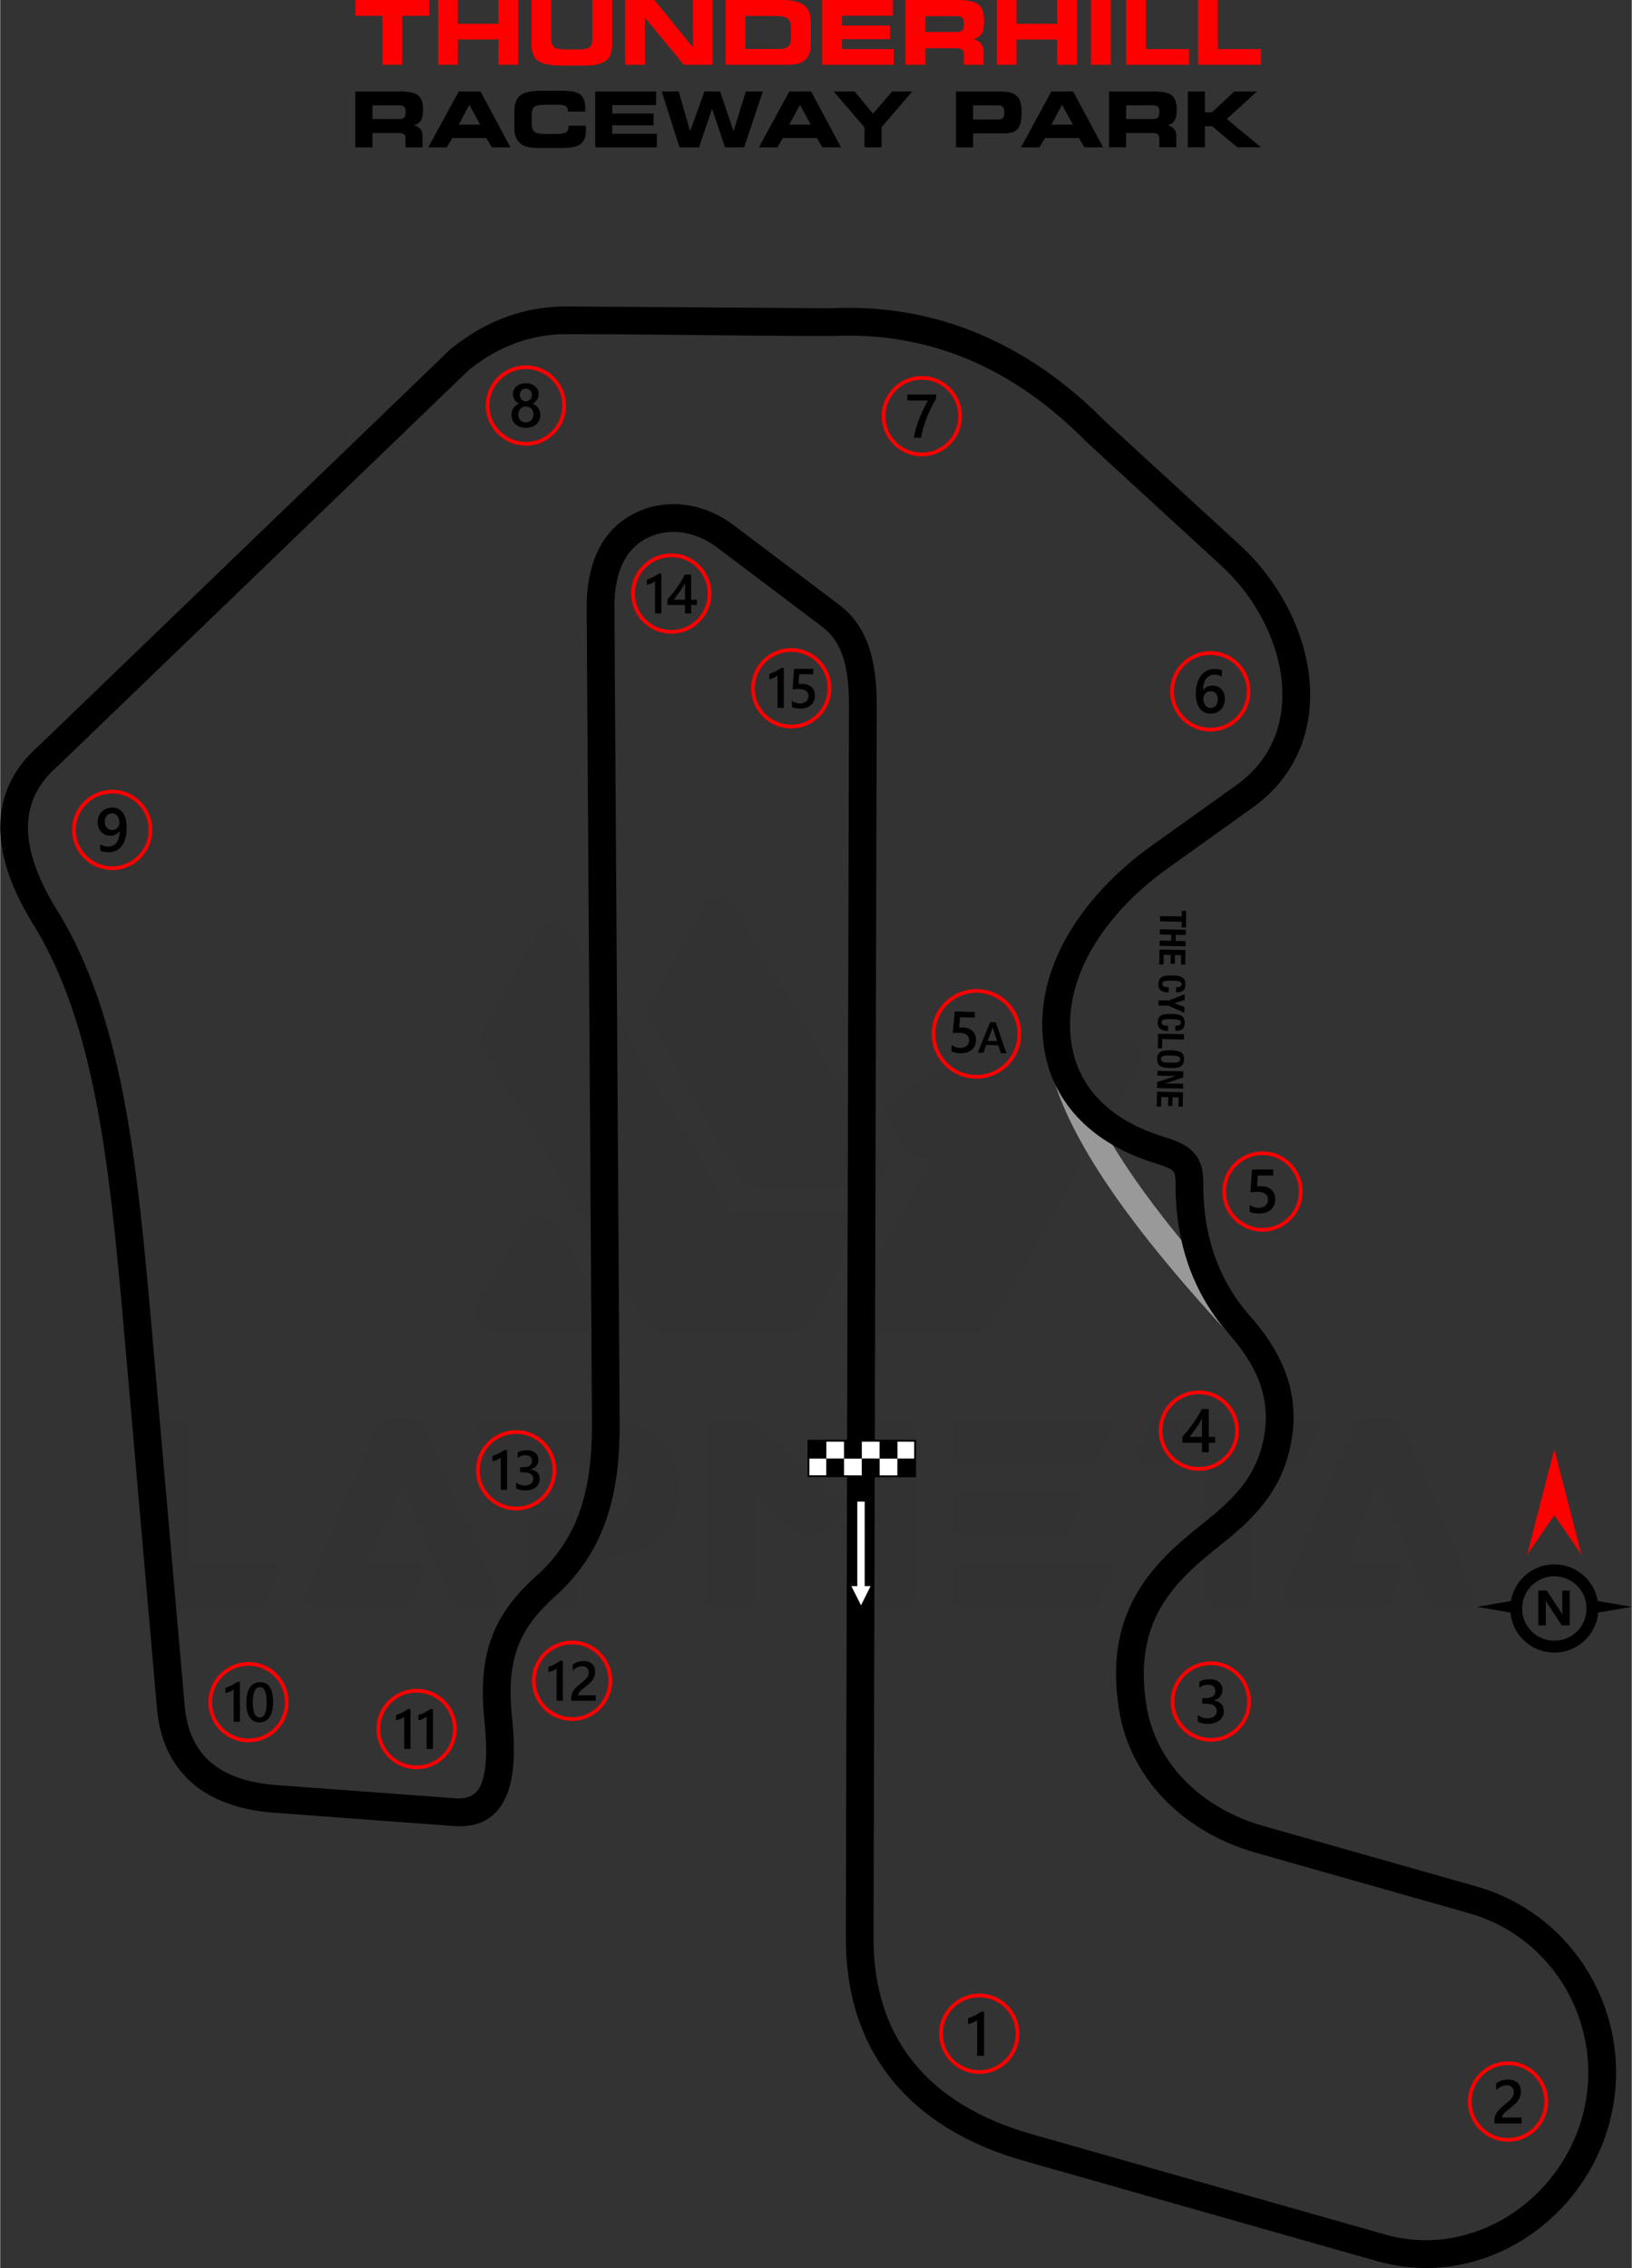 <?xml version="1.0" encoding="UTF-8"?>
<!DOCTYPE svg PUBLIC "-//W3C//DTD SVG 1.1//EN" "http://www.w3.org/Graphics/SVG/1.1/DTD/svg11.dtd">
<!-- Creator: CorelDRAW -->
<svg xmlns="http://www.w3.org/2000/svg" xml:space="preserve" width="1832px" height="2545px" version="1.1" style="shape-rendering:geometricPrecision; text-rendering:geometricPrecision; image-rendering:optimizeQuality; fill-rule:evenodd; clip-rule:evenodd"
viewBox="0 0 245.19 340.71"
 xmlns:xlink="http://www.w3.org/1999/xlink"
 xmlns:xodm="http://www.corel.com/coreldraw/odm/2003">
 <rect x="0" y="0" width="245.19" height="340.71" fill="#333333" stroke="none"/>
 <defs>
  <style type="text/css">
   <![CDATA[
    .str0 {stroke:black;stroke-width:0.28;stroke-miterlimit:22.926}
    .fil6 {fill:none}
    .fil4 {fill:black}
    .fil5 {fill:white}
    .fil7 {fill:black;fill-rule:nonzero}
    .fil2 {fill:black;fill-rule:nonzero}
    .fil1 {fill:#999999;fill-rule:nonzero}
    .fil3 {fill:red;fill-rule:nonzero}
    .fil8 {fill:white;fill-rule:nonzero}
    .fil0 {fill:#252223;fill-opacity:0.059}
   ]]>
  </style>
 </defs>
 <g id="Layer_x0020_1">
  <path class="fil0" d="M22.36 241.44c-0.73,0 -1.33,-0.6 -1.33,-1.33l0 -25.46c0,-0.73 0.6,-1.33 1.33,-1.33l4.57 0c0.73,0 1.33,0.6 1.33,1.33l0 10.49 0 9.61 0 0.04 12.9 0c0.96,0 1.13,0.38 0.5,1.86l-1.78 4.1c-0.26,0.61 -0.57,0.69 -1.14,0.69 -5.46,0 -10.92,0 -16.38,0zm87.4 -59.35l17.77 0c1.99,0 3.15,0.88 1.43,3.86l-7.39 12.81c-0.48,0.82 -1.29,1.28 -2.23,1.28 -6.84,0 -13.68,0 -20.53,0 -0.94,0 -1.75,-0.46 -2.23,-1.28l-24.04 -41.65c-0.47,-0.82 -0.47,-1.76 0,-2.58l8.43 -14.59c0.47,-0.82 1.28,-1.29 2.23,-1.29 0.94,0 1.76,0.47 2.23,1.29l24.33 42.15zm-38.19 14.11l7.07 -12.46c0.47,-0.83 1.28,-1.3 2.23,-1.31 0.95,0 1.77,0.47 2.24,1.29l7.19 12.46c0.48,0.82 0.48,1.76 0,2.58 -0.47,0.82 -1.28,1.29 -2.23,1.29l-14.26 0c-0.94,0 -1.75,-0.47 -2.22,-1.28 -0.48,-0.82 -0.48,-1.75 -0.02,-2.57zm36.65 -61.43c0.95,0 1.76,0.47 2.23,1.29l22.12 38.3c0.47,0.82 0.47,1.76 -0.01,2.58 -0.47,0.82 -1.28,1.29 -2.23,1.29l-16.85 0c-0.94,0 -1.76,-0.47 -2.23,-1.29l-13.69 -23.71c-0.42,-0.74 -0.5,-1.38 -0.07,-2.13l8.51 -15.01c0.49,-0.85 1.22,-1.32 2.22,-1.32zm32.13 39.19l-12.83 22.22c-0.48,0.82 -0.48,1.76 0,2.58 0.47,0.82 1.28,1.29 2.23,1.29l16.85 0c0.94,0 1.76,-0.47 2.23,-1.29l22.42 -38.84c0.47,-0.82 0.47,-1.76 0,-2.58 -0.47,-0.82 -1.28,-1.29 -2.23,-1.29l-16.91 0c-2.36,0 -2.45,0.18 -4.41,1.3l-13.31 7.57c-1.31,0.61 -1.8,1.75 -1.1,2.97l2.82 4.88c0.5,0.86 0.6,1.19 1.76,1.19l2.48 0zm-9.82 48.79l-3.23 0c-0.76,0 -0.62,0.16 -1.47,-0.6 -0.55,-0.49 -0.97,-0.88 -1.49,-1.38 -0.58,-0.57 -0.48,-0.77 0.22,-1.48l5.58 -5.57c0.26,-0.26 0.58,-0.39 0.94,-0.39l5.34 -0.01c0.74,0 1.33,0.6 1.33,1.33l0 25.46c0,0.73 -0.59,1.33 -1.33,1.33l-4.56 0c-0.73,0 -1.33,-0.6 -1.33,-1.33l0 -17.36zm13.96 18.69c-0.73,0 -1.33,-0.6 -1.33,-1.33l0 -3.99c0,-0.73 0.6,-1.33 1.33,-1.33l21.92 0c0.96,0 1.13,0.38 0.5,1.86l-1.78 4.1c-0.26,0.61 -0.57,0.69 -1.14,0.69l-19.5 0zm62.7 -18.81l-4.96 12.12 0 0.04 7.73 0c0.96,0 1.14,0.38 0.5,1.86l-1.78 4.1c-0.26,0.61 -0.57,0.69 -1.14,0.69l-13.62 0c-0.46,0 -0.86,-0.21 -1.11,-0.6 -0.26,-0.38 -0.3,-0.83 -0.12,-1.25l10.92 -25.65c0.21,-0.5 0.67,-0.81 1.22,-0.81l4.56 0c0.54,0 1.01,0.31 1.22,0.81l10.91 25.65c0.5,1.17 0.4,1.85 -0.98,1.85l-4.79 0c-0.56,0 -1.03,-0.32 -1.24,-0.83 -2.43,-6 -4.87,-11.99 -7.32,-17.98zm-19.18 -2.66l6.83 0c0.58,0 0.88,-0.07 1.15,-0.68l1.77 -4.11c0.64,-1.48 0.47,-1.86 -0.49,-1.86l-23.32 0c-0.57,0 -0.88,0.08 -1.14,0.69l-1.78 4.1c-0.64,1.48 -0.46,1.86 0.5,1.86l9.26 0 0 20.13c0,0.74 0.59,1.34 1.33,1.34l4.56 0c0.73,0 1.33,-0.6 1.33,-1.34l0 -20.13zm-43.52 0c-0.73,0 -1.33,-0.59 -1.33,-1.33l0 -3.99c0,-0.73 0.6,-1.33 1.33,-1.33l21.92 0c0.96,0 1.13,0.38 0.5,1.86l-1.78 4.11c-0.26,0.61 -0.57,0.68 -1.14,0.68l-19.5 0zm0 10.64c-0.72,0 -1.33,-0.6 -1.33,-1.33l0 -3.99c0,-0.73 0.6,-1.33 1.33,-1.33l17.41 0c0.96,0 1.14,0.38 0.5,1.86l-1.78 4.11c-0.26,0.61 -0.57,0.68 -1.14,0.68l-14.99 0zm-31.26 9.5l0 -16.62 6.69 6.69c0.26,0.26 0.58,0.39 0.94,0.39l1.93 0c0.36,0 0.68,-0.13 0.94,-0.39l4.69 -4.69 -1.9 0c-1.14,0 -0.9,0.14 -1.7,-0.65l-11.32 -11.12c-0.25,-0.26 -0.57,-0.4 -0.93,-0.4l-5.23 0c-0.73,0 -1.33,0.6 -1.33,1.33l0 25.46c0,0.73 0.6,1.33 1.33,1.33l4.56 0c0.73,0 1.33,-0.6 1.33,-1.33zm-40.81 -26.79c-0.97,0 -1.14,0.38 -0.5,1.86l1.78 4.11c0.26,0.61 0.56,0.68 1.14,0.68 6.8,0 8.99,0 15.79,0 2.27,0 4.12,0.9 4.12,3.4l0 0.75c0,2.3 -1.89,3.39 -4,3.39 -4.86,0 -4.86,0 -9.19,0 -1.3,0 -2.26,0.64 -2.26,2.2l0 10.4c0,0.73 0.59,1.33 1.32,1.33l4.57 0c0.73,0 1.33,-0.6 1.33,-1.33l0 -6.03c2.88,0 1.16,0 4.03,0 6.23,0 11.5,-3.38 11.5,-10.08l0 -0.75c0,-6.43 -4.83,-9.93 -10.92,-9.93 -7.77,0 -10.94,0 -18.71,0zm-12.12 9.31l-4.96 12.12 0 0.04 7.74 0c0.96,0 1.13,0.38 0.49,1.86l-1.77 4.1c-0.27,0.61 -0.57,0.69 -1.15,0.69l-13.62 0c-0.46,0 -0.86,-0.21 -1.11,-0.6 -0.25,-0.38 -0.3,-0.83 -0.12,-1.25l10.92 -25.65c0.21,-0.5 0.68,-0.81 1.22,-0.81l4.56 0c0.54,0 1.01,0.31 1.22,0.81l10.91 25.65c0.5,1.17 0.4,1.85 -0.98,1.85l-4.79 0c-0.55,0 -1.03,-0.32 -1.23,-0.83 -2.44,-6 -4.88,-11.99 -7.33,-17.98z"/>
  <path class="fil1" d="M161.42 158.79c1.13,5 3.93,10.74 8.41,17.34 4.55,6.7 10.82,14.27 18.82,22.83l-2.85 2.66c-8.11,-8.68 -14.5,-16.41 -19.19,-23.31 -4.75,-7.01 -7.75,-13.18 -8.99,-18.67l3.8 -0.85z"/>
  <g id="_1724088487248">
   <path class="fil2" d="M233.55 235.01c1.83,0 3.48,0.75 4.68,1.94l0.01 0.01c0.94,0.94 1.6,2.17 1.84,3.55l5.11 0.88 -5.04 0.86c-0.15,1.59 -0.85,3.01 -1.91,4.07l-0.01 0c-1.2,1.2 -2.85,1.94 -4.68,1.94 -1.83,0 -3.48,-0.74 -4.68,-1.94 -1.07,-1.06 -1.77,-2.48 -1.91,-4.07l-5.04 -0.86 5.1 -0.88c0.24,-1.38 0.9,-2.61 1.85,-3.55l0 -0.01c1.2,-1.19 2.85,-1.94 4.68,-1.94zm2.31 9.16l-1.19 0 -2.16 -3.29c-0.12,-0.19 -0.21,-0.34 -0.26,-0.43l-0.01 0c0.02,0.18 0.03,0.46 0.03,0.84l0 2.88 -1.12 0 0 -5.23 1.27 0 2.08 3.18c0.09,0.15 0.18,0.29 0.26,0.43l0.02 0c-0.02,-0.12 -0.03,-0.36 -0.03,-0.72l0 -2.89 1.11 0 0 5.23zm1.12 -5.96c-0.88,-0.87 -2.09,-1.41 -3.43,-1.41 -1.34,0 -2.55,0.54 -3.42,1.41 -0.88,0.88 -1.42,2.09 -1.42,3.43 0,1.34 0.54,2.55 1.42,3.42 0.87,0.88 2.08,1.42 3.42,1.42 1.34,0 2.55,-0.54 3.43,-1.42 0.87,-0.87 1.41,-2.08 1.41,-3.42 0,-1.34 -0.54,-2.55 -1.41,-3.43z"/>
   <polygon class="fil3" points="233.55,227.63 229.47,233.57 233.55,217.7 237.63,233.57 "/>
  </g>
  <path class="fil2" d="M85.24 50.2c-2.66,-0.02 -5.22,0.41 -7.68,1.3 -2.45,0.89 -4.8,2.22 -7.05,4l-61.85 59.57 -0.07 0.06c-2.94,2.57 -4.41,5.61 -4.42,9.13 -0.01,3.74 1.57,8.1 4.74,13.07l0.05 0.06c4.65,7.84 7.55,16.95 9.56,27.29 1.98,10.24 3.09,21.65 4.19,34.26l5.01 57.31c0.32,3.71 1.64,6.48 3.8,8.39 2.33,2.05 5.7,3.2 9.94,3.52l26.98 1.99c1.96,0.15 3.17,-0.57 3.81,-2.05 0.86,-2.04 0.97,-5.33 0.51,-9.72 -0.53,-5.08 -0.16,-9.05 1.14,-12.5 1.32,-3.48 3.54,-6.34 6.72,-9.18 3.37,-3.02 5.45,-6.46 6.68,-10.28 1.27,-3.92 1.66,-8.28 1.63,-13l-0.8 -122.05c-0.02,-2.9 0.41,-5.8 1.55,-8.33l0 0c1.03,-2.27 2.64,-4.21 5,-5.58l0.01 0c2.45,-1.41 5.14,-1.92 7.79,-1.66 2.74,0.26 5.43,1.35 7.73,3.09l15.88 11.97c2.26,1.71 3.7,3.95 4.56,6.65 0.8,2.52 1.08,5.41 1.07,8.61l-0.48 185.01c-0.01,7.29 1.93,13.61 5.97,18.64 3.91,4.86 9.81,8.57 17.81,10.84l53.13 15.08 0.44 0.12 0 0c6.29,1.65 12.65,0.41 17.9,-2.81 5.27,-3.25 9.41,-8.49 11.21,-14.81l0.13 -0.49c1.72,-6.56 0.68,-13.22 -2.42,-18.71 -3.08,-5.45 -8.2,-9.74 -14.67,-11.57l-32.11 -9.11c-5.32,-1.51 -10.13,-4.3 -13.78,-8.11 -3.48,-3.63 -5.9,-8.18 -6.73,-13.43 -1.18,-7.47 0.13,-12.99 2.69,-17.4 2.51,-4.35 6.15,-7.49 9.77,-10.37 2.26,-1.8 4.46,-3.64 6.17,-5.9 1.65,-2.17 2.88,-4.79 3.32,-8.24 0.34,-2.64 -0.02,-5.11 -0.92,-7.45 -0.93,-2.4 -2.45,-4.69 -4.42,-6.91 -2.69,-3.02 -4.75,-6.48 -6.13,-10.36 -1.32,-3.76 -2,-7.9 -1.97,-12.42 0.01,-1.02 -0.13,-1.57 -0.44,-1.85 -0.42,-0.4 -1.35,-0.72 -2.64,-1.12 -4.8,-1.49 -8.49,-3.72 -11.19,-6.43 -3,-3.02 -4.75,-6.61 -5.42,-10.46 -1.01,-5.8 0.27,-11.32 2.88,-16.26 3.06,-5.81 7.98,-10.8 13.1,-14.47l12.87 -9.2c1.02,-0.73 1.93,-1.54 2.72,-2.4 3.17,-3.45 4.41,-7.82 4.14,-12.34 -0.27,-4.65 -2.12,-9.46 -5.08,-13.61 -1.18,-1.65 -2.55,-3.2 -4.07,-4.6l-20.28 -18.62 -0.08 -0.07c-5.55,-5.64 -11.53,-9.75 -17.86,-12.38 -6.38,-2.64 -13.15,-3.77 -20.24,-3.43 -13.26,-0.01 -26.54,-0.27 -39.8,-0.28zm-9.1 -2.62c2.92,-1.06 5.97,-1.57 9.13,-1.54l39.59 0.27c7.7,-0.37 15.06,0.87 22,3.75 6.84,2.83 13.26,7.23 19.19,13.24l20.28 18.61c1.72,1.58 3.28,3.35 4.64,5.26 3.4,4.76 5.53,10.33 5.85,15.78 0.33,5.59 -1.23,11.05 -5.24,15.41 -0.97,1.06 -2.09,2.06 -3.38,2.97l-12.86 9.2c-4.65,3.33 -9.09,7.83 -11.83,13.01 -2.2,4.18 -3.29,8.8 -2.46,13.6 0.53,3.04 1.91,5.87 4.27,8.24 2.23,2.24 5.35,4.1 9.47,5.38 1.81,0.57 3.17,1.06 4.25,2.07 1.2,1.13 1.78,2.59 1.76,4.91 -0.03,4.01 0.57,7.69 1.74,11.01 1.19,3.36 2.98,6.35 5.31,8.98 2.28,2.56 4.06,5.27 5.19,8.18 1.15,2.97 1.6,6.11 1.16,9.48 -0.55,4.28 -2.07,7.53 -4.12,10.23 -1.99,2.63 -4.42,4.68 -6.9,6.65 -3.31,2.63 -6.61,5.47 -8.76,9.19 -2.12,3.65 -3.19,8.29 -2.18,14.67 0.68,4.35 2.71,8.14 5.62,11.18 3.13,3.27 7.29,5.67 11.9,6.98l32.1 9.11c7.58,2.15 13.57,7.16 17.18,13.54 3.62,6.39 4.83,14.17 2.83,21.8 -0.08,0.29 -0.13,0.48 -0.15,0.57 -2.1,7.38 -6.91,13.48 -13.04,17.25 -6.17,3.79 -13.69,5.24 -21.14,3.28l-0.01 0c-0.19,-0.05 -0.37,-0.09 -0.51,-0.13l-53.13 -15.08c-8.88,-2.52 -15.48,-6.71 -19.93,-12.25 -4.66,-5.79 -6.9,-13 -6.88,-21.25l0.47 -185.01c0.01,-2.81 -0.22,-5.29 -0.87,-7.35 -0.6,-1.88 -1.58,-3.42 -3.11,-4.58l-15.87 -11.97c-1.71,-1.28 -3.65,-2.08 -5.62,-2.27 -1.81,-0.18 -3.65,0.16 -5.31,1.12l0 0c-1.54,0.89 -2.59,2.18 -3.29,3.71l0 0c-0.88,1.91 -1.2,4.22 -1.18,6.58l0.79 122.05c0.04,5.12 -0.4,9.89 -1.82,14.28 -1.44,4.5 -3.9,8.55 -7.87,12.11 -2.68,2.4 -4.53,4.75 -5.59,7.55 -1.07,2.83 -1.36,6.2 -0.9,10.61 0.53,5.07 0.34,9.04 -0.82,11.77 -1.4,3.29 -3.95,4.88 -7.94,4.59l-26.98 -2c-5.17,-0.38 -9.37,-1.86 -12.41,-4.54 -2.99,-2.63 -4.79,-6.33 -5.21,-11.17l-5 -57.32c-1.1,-12.51 -2.2,-23.82 -4.14,-33.82 -1.92,-9.9 -4.66,-18.57 -9.05,-25.96l0 0c-3.58,-5.63 -5.37,-10.72 -5.36,-15.25 0.01,-4.76 1.94,-8.83 5.78,-12.21l61.9 -59.61 0.12 -0.1c2.66,-2.12 5.44,-3.71 8.34,-4.76z"/>
  <g id="_1724088497664">
   <g>
    <rect class="fil4" transform="matrix(-1.46 -0 0 -1.46 137.487 221.778)" width="1.83" height="1.83"/>
    <rect class="fil5" transform="matrix(-1.46 -0 0 -1.46 134.816 221.777)" width="1.83" height="1.83"/>
    <rect class="fil4" transform="matrix(-1.46 -0 0 -1.46 132.144 221.776)" width="1.83" height="1.83"/>
    <rect class="fil5" transform="matrix(-1.46 -0 0 -1.46 129.473 221.776)" width="1.83" height="1.83"/>
    <rect class="fil4" transform="matrix(-1.46 -0 0 -1.46 126.801 221.775)" width="1.83" height="1.83"/>
    <rect class="fil5" transform="matrix(-1.46 -0 0 -1.46 124.129 221.774)" width="1.83" height="1.83"/>
    <rect class="fil5" transform="matrix(-1.46 -0 0 -1.46 137.488 219.107)" width="1.83" height="1.83"/>
    <rect class="fil4" transform="matrix(-1.46 -0 0 -1.46 134.817 219.106)" width="1.83" height="1.83"/>
    <rect class="fil5" transform="matrix(-1.46 -0 0 -1.46 132.145 219.105)" width="1.83" height="1.83"/>
    <rect class="fil4" transform="matrix(-1.46 -0 0 -1.46 129.473 219.104)" width="1.83" height="1.83"/>
    <rect class="fil5" transform="matrix(-1.46 -0 0 -1.46 126.802 219.103)" width="1.83" height="1.83"/>
    <rect class="fil4" transform="matrix(-1.46 -0 0 -1.46 124.13 219.102)" width="1.83" height="1.83"/>
   </g>
   <polygon class="fil6 str0" points="121.46,221.77 121.46,219.1 121.46,216.43 124.13,216.43 126.8,216.43 129.47,216.43 132.15,216.43 134.82,216.43 137.49,216.44 137.49,219.11 137.49,221.78 134.82,221.78 132.14,221.78 129.47,221.78 126.8,221.77 124.13,221.77 "/>
  </g>
  <polygon class="fil7" points="178.23,136.84 177.58,136.83 177.57,137.68 174.31,137.62 174.29,138.41 177.55,138.47 177.53,139.32 178.18,139.34 "/>
  <polygon id="_1" class="fil7" points="174.28,139.6 174.26,140.39 175.99,140.42 175.97,141.34 174.24,141.3 174.23,142.09 178.13,142.17 178.14,141.38 176.65,141.35 176.67,140.43 178.16,140.46 178.18,139.68 "/>
  <polygon id="_2" class="fil7" points="178.12,142.71 174.22,142.64 174.18,144.88 174.82,144.89 174.85,143.44 175.9,143.46 175.88,144.77 176.52,144.78 176.55,143.47 177.46,143.49 177.44,144.88 178.08,144.9 "/>
  <path id="_3" class="fil7" d="M176.69 149.08c0.57,0.02 1.4,-0.05 1.42,-1.18 0.02,-1.18 -0.82,-1.34 -2,-1.36 -1.19,-0.03 -2.03,0.11 -2.06,1.29 -0.02,1.03 0.7,1.25 1.55,1.27l0.01 -0.79c-0.84,-0.02 -0.98,-0.23 -0.98,-0.51 0.01,-0.34 0.23,-0.5 1.41,-0.48 1.1,0.02 1.5,0.12 1.49,0.52 -0.01,0.36 -0.26,0.47 -0.82,0.46l-0.02 0.78z"/>
  <polygon id="_4" class="fil7" points="178.01,149.34 175.62,150.3 174.09,150.27 174.07,151.06 175.61,151.09 177.95,152.14 177.97,151.29 176.47,150.72 176.47,150.71 177.99,150.22 "/>
  <path id="_5" class="fil7" d="M176.59 154.86c0.57,0.01 1.39,-0.05 1.42,-1.18 0.02,-1.18 -0.82,-1.34 -2.01,-1.36 -1.18,-0.03 -2.03,0.1 -2.05,1.28 -0.02,1.04 0.7,1.26 1.55,1.28l0.01 -0.79c-0.84,-0.02 -0.98,-0.23 -0.98,-0.51 0.01,-0.34 0.22,-0.5 1.4,-0.48 1.11,0.02 1.51,0.12 1.5,0.52 -0.01,0.36 -0.26,0.47 -0.83,0.46l-0.01 0.78z"/>
  <polygon id="_6" class="fil7" points="173.96,157.48 174.6,157.49 174.63,156.1 177.89,156.16 177.9,155.37 174,155.3 "/>
  <path id="_7" class="fil7" d="M175.91 157.78c-1.19,-0.02 -2.03,0.11 -2.06,1.29 -0.02,1.18 0.82,1.35 2.01,1.37 1.18,0.02 2.03,-0.11 2.05,-1.29 0.02,-1.18 -0.82,-1.34 -2,-1.37zm-0.02 0.79c1.05,0.02 1.45,0.1 1.44,0.57 -0.01,0.46 -0.41,0.53 -1.46,0.51 -1.05,-0.02 -1.45,-0.1 -1.44,-0.57 0.01,-0.46 0.41,-0.53 1.46,-0.51z"/>
  <polygon id="_8" class="fil7" points="177.8,160.94 173.9,160.87 173.89,161.59 176.62,161.64 176.62,161.65 173.87,162.56 173.85,163.46 177.75,163.53 177.77,162.81 175.1,162.76 175.1,162.75 177.79,161.85 "/>
  <polygon id="_9" class="fil7" points="177.75,164.08 173.85,164 173.8,166.24 174.45,166.25 174.48,164.8 175.53,164.82 175.5,166.14 176.15,166.15 176.17,164.84 177.09,164.85 177.06,166.25 177.71,166.26 "/>
  <g id="_1724088440784">
   <path class="fil3" d="M138.5 56.49c1.67,0 3.17,0.67 4.26,1.76 1.1,1.09 1.77,2.6 1.77,4.27 0,1.66 -0.67,3.17 -1.77,4.26 -1.09,1.09 -2.59,1.77 -4.26,1.77 -1.67,0 -3.17,-0.68 -4.26,-1.77 -1.1,-1.09 -1.77,-2.6 -1.77,-4.26 0,-1.67 0.67,-3.18 1.77,-4.27 1.09,-1.09 2.59,-1.76 4.26,-1.76zm3.87 2.16c-0.99,-0.99 -2.36,-1.61 -3.87,-1.61 -1.51,0 -2.88,0.62 -3.87,1.61 -0.99,0.99 -1.6,2.36 -1.6,3.87 0,1.51 0.61,2.88 1.6,3.87 0.99,0.99 2.36,1.6 3.87,1.6 1.51,0 2.88,-0.61 3.87,-1.6 0.99,-0.99 1.6,-2.36 1.6,-3.87 0,-1.51 -0.61,-2.88 -1.6,-3.87z"/>
   <path class="fil4" d="M140.67 59.8c-0.27,0.5 -0.53,0.99 -0.77,1.48 -0.24,0.48 -0.46,0.97 -0.66,1.46 -0.19,0.5 -0.36,0.99 -0.51,1.49 -0.14,0.5 -0.26,1.01 -0.33,1.53l-1.1 0c0.07,-0.46 0.17,-0.92 0.31,-1.39 0.13,-0.46 0.29,-0.92 0.47,-1.39 0.18,-0.46 0.38,-0.93 0.61,-1.39 0.22,-0.47 0.46,-0.95 0.71,-1.42l-3.07 0 0 -0.9 4.34 0 0 0.53z"/>
  </g>
  <g id="_1724088438288">
   <path class="fil3" d="M181.85 97.82c1.67,0 3.18,0.68 4.27,1.77 1.09,1.09 1.76,2.6 1.76,4.27 0,1.66 -0.67,3.17 -1.76,4.26 -1.09,1.09 -2.6,1.77 -4.27,1.77 -1.66,0 -3.17,-0.68 -4.26,-1.77 -1.09,-1.09 -1.77,-2.6 -1.77,-4.26 0,-1.67 0.68,-3.18 1.77,-4.27 1.09,-1.09 2.6,-1.77 4.26,-1.77zm3.87 2.16c-0.99,-0.99 -2.36,-1.6 -3.87,-1.6 -1.51,0 -2.88,0.61 -3.87,1.6 -0.99,1 -1.6,2.36 -1.6,3.88 0,1.51 0.61,2.87 1.6,3.87 0.99,0.99 2.36,1.6 3.87,1.6 1.51,0 2.88,-0.61 3.87,-1.6 0.99,-1 1.61,-2.36 1.61,-3.87 0,-1.52 -0.62,-2.88 -1.61,-3.88z"/>
   <path class="fil4" d="M184.03 105.01c0,0.33 -0.05,0.63 -0.16,0.89 -0.1,0.27 -0.25,0.5 -0.44,0.7 -0.19,0.19 -0.42,0.34 -0.68,0.45 -0.26,0.11 -0.54,0.16 -0.85,0.16 -0.33,0 -0.63,-0.06 -0.9,-0.19 -0.27,-0.13 -0.51,-0.31 -0.7,-0.56 -0.2,-0.25 -0.35,-0.57 -0.46,-0.94 -0.11,-0.37 -0.17,-0.8 -0.17,-1.3 0,-0.6 0.08,-1.13 0.22,-1.59 0.14,-0.47 0.34,-0.86 0.59,-1.17 0.25,-0.32 0.54,-0.55 0.88,-0.72 0.34,-0.16 0.71,-0.24 1.1,-0.24 0.24,0 0.46,0.02 0.67,0.05 0.2,0.03 0.36,0.08 0.48,0.14l0 0.94c-0.16,-0.08 -0.32,-0.14 -0.5,-0.2 -0.17,-0.05 -0.37,-0.08 -0.6,-0.08 -0.25,0 -0.49,0.05 -0.7,0.15 -0.21,0.11 -0.4,0.26 -0.55,0.45 -0.16,0.2 -0.28,0.45 -0.37,0.74 -0.09,0.29 -0.14,0.62 -0.14,1l0.03 0c0.14,-0.21 0.32,-0.38 0.56,-0.5 0.24,-0.13 0.52,-0.19 0.84,-0.19 0.28,0 0.54,0.05 0.76,0.14 0.23,0.09 0.43,0.22 0.59,0.4 0.16,0.17 0.28,0.38 0.37,0.63 0.09,0.25 0.13,0.53 0.13,0.84zm-1.06 0.09c0,-0.19 -0.02,-0.36 -0.06,-0.51 -0.05,-0.16 -0.11,-0.29 -0.2,-0.4 -0.09,-0.11 -0.2,-0.2 -0.34,-0.26 -0.13,-0.06 -0.29,-0.09 -0.47,-0.09 -0.18,0 -0.34,0.04 -0.48,0.1 -0.13,0.07 -0.25,0.15 -0.34,0.26 -0.1,0.1 -0.17,0.22 -0.21,0.36 -0.05,0.13 -0.07,0.27 -0.07,0.42 0,0.15 0.02,0.31 0.06,0.47 0.05,0.16 0.11,0.31 0.2,0.44 0.09,0.13 0.21,0.24 0.35,0.33 0.14,0.08 0.31,0.13 0.5,0.13 0.17,0 0.32,-0.03 0.46,-0.1 0.13,-0.06 0.24,-0.15 0.33,-0.26 0.09,-0.11 0.16,-0.25 0.2,-0.4 0.05,-0.15 0.07,-0.31 0.07,-0.49z"/>
  </g>
  <g id="_1724088443568">
   <path class="fil3" d="M189.69 172.97c1.66,0 3.17,0.67 4.26,1.76 1.09,1.09 1.77,2.6 1.77,4.27 0,1.66 -0.68,3.17 -1.77,4.26 -1.09,1.09 -2.6,1.77 -4.26,1.77 -1.67,0 -3.18,-0.68 -4.27,-1.77 -1.09,-1.09 -1.76,-2.6 -1.76,-4.26 0,-1.67 0.67,-3.18 1.76,-4.27 1.09,-1.09 2.6,-1.76 4.27,-1.76zm3.87 2.16c-0.99,-0.99 -2.36,-1.61 -3.87,-1.61 -1.51,0 -2.88,0.62 -3.87,1.61 -0.99,0.99 -1.61,2.35 -1.61,3.87 0,1.51 0.62,2.88 1.61,3.87 0.99,0.99 2.36,1.6 3.87,1.6 1.51,0 2.88,-0.61 3.87,-1.6 0.99,-0.99 1.6,-2.36 1.6,-3.87 0,-1.52 -0.61,-2.88 -1.6,-3.87z"/>
   <path class="fil4" d="M187.77 182.03l0 -1.01c0.43,0.29 0.86,0.43 1.3,0.43 0.44,0 0.79,-0.11 1.06,-0.33 0.27,-0.23 0.4,-0.53 0.4,-0.9 0,-0.37 -0.13,-0.66 -0.41,-0.86 -0.27,-0.21 -0.66,-0.31 -1.17,-0.31 -0.18,0 -0.53,0.02 -1.07,0.05l0.24 -3.41 3.19 0 0 0.9 -2.32 0 -0.11 1.62c0.21,-0.01 0.4,-0.01 0.57,-0.01 0.68,0 1.22,0.17 1.59,0.53 0.38,0.35 0.57,0.83 0.57,1.44 0,0.65 -0.22,1.16 -0.65,1.55 -0.43,0.39 -1.02,0.58 -1.77,0.58 -0.64,0 -1.11,-0.09 -1.42,-0.27z"/>
  </g>
  <g id="_1724088443808">
   <path class="fil3" d="M181.93 249.58c1.66,0 3.17,0.68 4.26,1.77 1.09,1.09 1.77,2.6 1.77,4.26 0,1.67 -0.68,3.18 -1.77,4.27 -1.09,1.09 -2.6,1.76 -4.26,1.76 -1.67,0 -3.18,-0.67 -4.27,-1.76 -1.09,-1.09 -1.76,-2.6 -1.76,-4.27 0,-1.66 0.67,-3.17 1.76,-4.26 1.09,-1.09 2.6,-1.77 4.27,-1.77zm3.87 2.16c-0.99,-0.99 -2.36,-1.6 -3.87,-1.6 -1.51,0 -2.88,0.61 -3.87,1.6 -0.99,0.99 -1.61,2.36 -1.61,3.87 0,1.51 0.62,2.88 1.61,3.87 0.99,0.99 2.36,1.61 3.87,1.61 1.51,0 2.88,-0.62 3.87,-1.61 0.99,-0.99 1.6,-2.36 1.6,-3.87 0,-1.51 -0.61,-2.88 -1.6,-3.87z"/>
   <path class="fil4" d="M179.97 258.62l0 -0.99c0.42,0.34 0.9,0.5 1.43,0.5 0.43,0 0.77,-0.09 1.03,-0.29 0.26,-0.2 0.39,-0.46 0.39,-0.8 0,-0.73 -0.56,-1.1 -1.69,-1.1l-0.5 0 0 -0.84 0.48 0c1,0 1.49,-0.35 1.49,-1.04 0,-0.64 -0.38,-0.96 -1.16,-0.96 -0.44,0 -0.85,0.15 -1.23,0.46l0 -0.93c0.44,-0.25 0.96,-0.37 1.56,-0.37 0.58,0 1.04,0.14 1.39,0.43 0.34,0.29 0.52,0.66 0.52,1.12 0,0.85 -0.44,1.4 -1.31,1.64l0 0.02c0.47,0.05 0.84,0.21 1.11,0.49 0.28,0.29 0.41,0.64 0.41,1.06 0,0.58 -0.22,1.05 -0.65,1.41 -0.44,0.36 -1.02,0.54 -1.74,0.54 -0.64,0 -1.15,-0.12 -1.53,-0.35z"/>
  </g>
  <g id="_1724088441408">
   <path class="fil3" d="M180.12 208.88c1.66,0 3.17,0.68 4.26,1.77 1.1,1.09 1.77,2.6 1.77,4.27 0,1.66 -0.67,3.17 -1.77,4.26 -1.09,1.09 -2.6,1.77 -4.26,1.77 -1.67,0 -3.17,-0.68 -4.27,-1.77 -1.09,-1.09 -1.76,-2.6 -1.76,-4.26 0,-1.67 0.67,-3.18 1.76,-4.27 1.1,-1.09 2.6,-1.77 4.27,-1.77zm3.87 2.17c-0.99,-0.99 -2.36,-1.61 -3.87,-1.61 -1.51,0 -2.88,0.62 -3.87,1.61 -0.99,0.99 -1.6,2.35 -1.6,3.87 0,1.51 0.61,2.88 1.6,3.87 0.99,0.99 2.36,1.6 3.87,1.6 1.51,0 2.88,-0.61 3.87,-1.6 0.99,-0.99 1.6,-2.36 1.6,-3.87 0,-1.52 -0.61,-2.88 -1.6,-3.87z"/>
   <path class="fil4" d="M181.62 211.67l0 4.19 0.96 0 0 0.88 -0.96 0 0 1.42 -1.02 0 0 -1.42 -2.94 0 0 -0.89c0.27,-0.3 0.54,-0.62 0.82,-0.97 0.28,-0.35 0.54,-0.7 0.8,-1.07 0.26,-0.36 0.5,-0.72 0.72,-1.09 0.22,-0.36 0.41,-0.71 0.56,-1.05l1.06 0zm-1.02 4.19l0 -2.72c-0.33,0.59 -0.66,1.1 -0.98,1.54 -0.32,0.45 -0.62,0.84 -0.9,1.18l1.88 0z"/>
  </g>
  <g id="_1724088445920">
   <path class="fil3" d="M79 54.89c1.66,0 3.17,0.67 4.26,1.76 1.09,1.09 1.77,2.6 1.77,4.27 0,1.66 -0.68,3.17 -1.77,4.26 -1.09,1.09 -2.6,1.77 -4.26,1.77 -1.67,0 -3.18,-0.68 -4.27,-1.77 -1.09,-1.09 -1.76,-2.6 -1.76,-4.26 0,-1.67 0.67,-3.18 1.76,-4.27 1.09,-1.09 2.6,-1.76 4.27,-1.76zm3.87 2.16c-0.99,-0.99 -2.36,-1.61 -3.87,-1.61 -1.52,0 -2.88,0.62 -3.87,1.61 -0.99,0.99 -1.61,2.36 -1.61,3.87 0,1.51 0.62,2.88 1.61,3.87 0.99,0.99 2.35,1.6 3.87,1.6 1.51,0 2.88,-0.61 3.87,-1.6 0.99,-0.99 1.6,-2.36 1.6,-3.87 0,-1.51 -0.61,-2.88 -1.6,-3.87z"/>
   <path class="fil4" d="M76.83 62.35c0,-0.18 0.03,-0.36 0.07,-0.54 0.05,-0.17 0.12,-0.33 0.21,-0.48 0.1,-0.15 0.21,-0.28 0.36,-0.4 0.14,-0.12 0.3,-0.21 0.49,-0.29 -0.28,-0.15 -0.5,-0.35 -0.67,-0.6 -0.16,-0.25 -0.24,-0.52 -0.24,-0.82 0,-0.24 0.04,-0.46 0.14,-0.66 0.1,-0.2 0.24,-0.38 0.41,-0.52 0.17,-0.15 0.38,-0.27 0.61,-0.35 0.24,-0.08 0.5,-0.12 0.77,-0.12 0.28,0 0.54,0.04 0.78,0.12 0.24,0.09 0.44,0.2 0.61,0.35 0.18,0.15 0.31,0.32 0.41,0.53 0.1,0.2 0.14,0.42 0.14,0.65 0,0.3 -0.08,0.57 -0.24,0.82 -0.17,0.25 -0.39,0.45 -0.67,0.6 0.19,0.08 0.36,0.17 0.5,0.29 0.14,0.11 0.26,0.24 0.36,0.39 0.1,0.15 0.17,0.31 0.22,0.49 0.05,0.17 0.07,0.35 0.07,0.54 0,0.29 -0.05,0.55 -0.16,0.78 -0.1,0.24 -0.25,0.44 -0.44,0.61 -0.19,0.17 -0.42,0.3 -0.69,0.39 -0.26,0.09 -0.55,0.14 -0.87,0.14 -0.32,0 -0.61,-0.05 -0.88,-0.14 -0.26,-0.09 -0.49,-0.22 -0.68,-0.39 -0.19,-0.17 -0.34,-0.37 -0.45,-0.61 -0.1,-0.23 -0.16,-0.49 -0.16,-0.78zm1.03 -0.08c0,0.18 0.02,0.34 0.08,0.49 0.05,0.15 0.13,0.28 0.23,0.38 0.1,0.1 0.22,0.18 0.36,0.23 0.14,0.06 0.29,0.08 0.47,0.08 0.16,0 0.31,-0.02 0.45,-0.08 0.14,-0.05 0.26,-0.13 0.36,-0.24 0.1,-0.1 0.18,-0.23 0.24,-0.38 0.06,-0.14 0.09,-0.3 0.09,-0.48 0,-0.17 -0.03,-0.33 -0.08,-0.47 -0.06,-0.15 -0.13,-0.28 -0.24,-0.39 -0.09,-0.11 -0.21,-0.19 -0.36,-0.25 -0.14,-0.07 -0.29,-0.1 -0.46,-0.1 -0.17,0 -0.32,0.03 -0.46,0.09 -0.14,0.06 -0.26,0.14 -0.36,0.25 -0.1,0.11 -0.18,0.23 -0.24,0.38 -0.06,0.15 -0.08,0.31 -0.08,0.49zm0.22 -2.94c0,0.14 0.02,0.26 0.07,0.38 0.05,0.12 0.11,0.22 0.19,0.3 0.09,0.09 0.18,0.16 0.29,0.2 0.11,0.05 0.23,0.08 0.36,0.08 0.12,0 0.24,-0.03 0.35,-0.08 0.11,-0.05 0.21,-0.12 0.29,-0.2 0.08,-0.09 0.15,-0.19 0.2,-0.31 0.05,-0.11 0.07,-0.24 0.07,-0.37 0,-0.13 -0.02,-0.26 -0.07,-0.38 -0.05,-0.12 -0.11,-0.22 -0.19,-0.3 -0.08,-0.09 -0.18,-0.15 -0.29,-0.2 -0.11,-0.05 -0.23,-0.07 -0.36,-0.07 -0.14,0 -0.26,0.02 -0.37,0.07 -0.11,0.05 -0.21,0.12 -0.29,0.21 -0.08,0.08 -0.14,0.19 -0.19,0.3 -0.04,0.12 -0.06,0.24 -0.06,0.37z"/>
  </g>
  <g id="_1724088446208">
   <path class="fil3" d="M77.53 214.84c1.67,0 3.17,0.67 4.26,1.76 1.1,1.1 1.77,2.6 1.77,4.27 0,1.66 -0.67,3.17 -1.77,4.26 -1.09,1.09 -2.59,1.77 -4.26,1.77 -1.67,0 -3.17,-0.68 -4.26,-1.77 -1.1,-1.09 -1.77,-2.6 -1.77,-4.26 0,-1.67 0.67,-3.17 1.77,-4.27 1.09,-1.09 2.59,-1.76 4.26,-1.76zm3.87 2.16c-0.99,-0.99 -2.36,-1.6 -3.87,-1.6 -1.51,0 -2.88,0.61 -3.87,1.6 -0.99,0.99 -1.6,2.36 -1.6,3.87 0,1.51 0.61,2.88 1.6,3.87 0.99,0.99 2.36,1.6 3.87,1.6 1.51,0 2.88,-0.61 3.87,-1.6 0.99,-0.99 1.6,-2.36 1.6,-3.87 0,-1.51 -0.61,-2.88 -1.6,-3.87z"/>
   <path class="fil4" d="M76.17 217.83l0 5.98 -0.95 0 0 -4.82c-0.17,0.12 -0.35,0.22 -0.55,0.31 -0.2,0.08 -0.42,0.16 -0.68,0.23l0 -0.81c0.16,-0.05 0.31,-0.11 0.46,-0.17 0.15,-0.05 0.29,-0.12 0.43,-0.19 0.15,-0.07 0.29,-0.15 0.44,-0.24 0.14,-0.08 0.29,-0.18 0.45,-0.29l0.4 0zm1.36 5.77l0 -0.89c0.38,0.3 0.81,0.45 1.29,0.45 0.39,0 0.7,-0.09 0.93,-0.26 0.23,-0.18 0.35,-0.42 0.35,-0.72 0,-0.67 -0.51,-1 -1.52,-1l-0.46 0 0 -0.76 0.44 0c0.9,0 1.35,-0.31 1.35,-0.94 0,-0.58 -0.35,-0.87 -1.06,-0.87 -0.39,0 -0.76,0.14 -1.1,0.42l0 -0.84c0.39,-0.22 0.86,-0.33 1.41,-0.33 0.52,0 0.93,0.13 1.25,0.39 0.31,0.26 0.47,0.6 0.47,1 0,0.78 -0.4,1.27 -1.18,1.49l0 0.02c0.42,0.04 0.75,0.19 1,0.44 0.25,0.26 0.37,0.57 0.37,0.95 0,0.53 -0.2,0.96 -0.59,1.28 -0.4,0.32 -0.92,0.48 -1.57,0.48 -0.58,0 -1.04,-0.1 -1.38,-0.31z"/>
  </g>
  <g id="_1724088447216">
   <path class="fil3" d="M118.87 97.36c1.66,0 3.17,0.68 4.26,1.77 1.09,1.09 1.77,2.6 1.77,4.26 0,1.67 -0.68,3.18 -1.77,4.27 -1.09,1.09 -2.6,1.77 -4.26,1.77 -1.67,0 -3.18,-0.68 -4.27,-1.77 -1.09,-1.09 -1.76,-2.6 -1.76,-4.27 0,-1.66 0.67,-3.17 1.76,-4.26 1.09,-1.09 2.6,-1.77 4.27,-1.77zm3.87 2.16c-0.99,-0.99 -2.36,-1.6 -3.87,-1.6 -1.51,0 -2.88,0.61 -3.87,1.6 -0.99,0.99 -1.61,2.36 -1.61,3.87 0,1.52 0.62,2.88 1.61,3.87 0.99,0.99 2.36,1.61 3.87,1.61 1.51,0 2.88,-0.62 3.87,-1.61 0.99,-0.99 1.6,-2.35 1.6,-3.87 0,-1.51 -0.61,-2.88 -1.6,-3.87z"/>
   <path class="fil4" d="M117.76 100.35l0 5.99 -0.95 0 0 -4.83c-0.17,0.12 -0.35,0.22 -0.55,0.31 -0.2,0.09 -0.42,0.16 -0.68,0.23l0 -0.81c0.16,-0.05 0.31,-0.11 0.46,-0.17 0.15,-0.05 0.29,-0.12 0.44,-0.19 0.14,-0.07 0.28,-0.15 0.43,-0.23 0.14,-0.09 0.3,-0.19 0.45,-0.3l0.4 0zm1.22 5.85l0 -0.91c0.39,0.26 0.78,0.39 1.17,0.39 0.4,0 0.72,-0.1 0.96,-0.31 0.24,-0.2 0.36,-0.47 0.36,-0.81 0,-0.33 -0.12,-0.59 -0.37,-0.77 -0.24,-0.19 -0.59,-0.28 -1.05,-0.28 -0.16,0 -0.48,0.01 -0.97,0.05l0.21 -3.08 2.89 0 0 0.81 -2.1 0 -0.1 1.46c0.19,-0.01 0.36,-0.01 0.51,-0.01 0.62,0 1.11,0.16 1.44,0.47 0.34,0.32 0.51,0.76 0.51,1.31 0,0.58 -0.19,1.05 -0.58,1.4 -0.39,0.35 -0.92,0.52 -1.6,0.52 -0.57,0 -1,-0.08 -1.28,-0.24z"/>
  </g>
  <g id="_1724088446544">
   <path class="fil3" d="M16.83 118.64c1.66,0 3.17,0.68 4.26,1.77 1.09,1.09 1.77,2.6 1.77,4.26 0,1.67 -0.68,3.18 -1.77,4.27 -1.09,1.09 -2.6,1.76 -4.26,1.76 -1.67,0 -3.17,-0.67 -4.27,-1.76 -1.09,-1.09 -1.76,-2.6 -1.76,-4.27 0,-1.66 0.67,-3.17 1.76,-4.26 1.1,-1.09 2.6,-1.77 4.27,-1.77zm3.87 2.16c-0.99,-0.99 -2.36,-1.6 -3.87,-1.6 -1.51,0 -2.88,0.61 -3.87,1.6 -0.99,0.99 -1.6,2.36 -1.6,3.87 0,1.51 0.61,2.88 1.6,3.87 0.99,0.99 2.36,1.61 3.87,1.61 1.51,0 2.88,-0.62 3.87,-1.61 0.99,-0.99 1.6,-2.36 1.6,-3.87 0,-1.51 -0.61,-2.88 -1.6,-3.87z"/>
   <path class="fil4" d="M19 124.32c0,0.65 -0.07,1.21 -0.21,1.67 -0.14,0.47 -0.33,0.86 -0.58,1.16 -0.24,0.3 -0.53,0.52 -0.86,0.67 -0.33,0.14 -0.69,0.21 -1.07,0.21 -0.12,0 -0.24,-0.01 -0.37,-0.02 -0.12,-0.02 -0.24,-0.04 -0.36,-0.06 -0.11,-0.03 -0.21,-0.05 -0.31,-0.08 -0.09,-0.03 -0.16,-0.06 -0.22,-0.08l0 -0.95c0.06,0.04 0.14,0.08 0.23,0.12 0.09,0.04 0.2,0.08 0.31,0.11 0.11,0.03 0.22,0.06 0.34,0.07 0.12,0.02 0.24,0.04 0.35,0.04 0.25,0 0.49,-0.06 0.7,-0.15 0.21,-0.11 0.38,-0.25 0.53,-0.45 0.15,-0.19 0.26,-0.44 0.34,-0.73 0.08,-0.29 0.13,-0.63 0.13,-1.01l-0.02 0c-0.06,0.1 -0.13,0.19 -0.22,0.27 -0.09,0.09 -0.19,0.16 -0.3,0.23 -0.12,0.06 -0.25,0.12 -0.39,0.16 -0.14,0.03 -0.29,0.05 -0.45,0.05 -0.27,0 -0.52,-0.04 -0.76,-0.14 -0.23,-0.09 -0.43,-0.23 -0.6,-0.4 -0.18,-0.18 -0.31,-0.39 -0.41,-0.64 -0.1,-0.25 -0.15,-0.53 -0.15,-0.84 0,-0.34 0.06,-0.64 0.17,-0.92 0.11,-0.27 0.27,-0.5 0.46,-0.69 0.2,-0.19 0.43,-0.34 0.7,-0.45 0.26,-0.1 0.55,-0.15 0.86,-0.15 0.29,0 0.57,0.05 0.83,0.16 0.26,0.11 0.49,0.29 0.69,0.53 0.2,0.24 0.35,0.55 0.47,0.93 0.12,0.38 0.17,0.84 0.17,1.38zm-1.09 -0.69c0,-0.22 -0.03,-0.42 -0.09,-0.6 -0.05,-0.17 -0.13,-0.33 -0.23,-0.45 -0.1,-0.13 -0.22,-0.23 -0.35,-0.3 -0.14,-0.07 -0.29,-0.1 -0.45,-0.1 -0.15,0 -0.29,0.03 -0.42,0.09 -0.13,0.05 -0.24,0.14 -0.34,0.25 -0.1,0.11 -0.18,0.24 -0.24,0.39 -0.05,0.15 -0.08,0.33 -0.08,0.51 0,0.21 0.03,0.39 0.08,0.54 0.06,0.16 0.14,0.29 0.24,0.4 0.1,0.11 0.22,0.19 0.36,0.25 0.14,0.05 0.29,0.08 0.46,0.08 0.15,0 0.29,-0.03 0.42,-0.08 0.13,-0.06 0.24,-0.14 0.33,-0.23 0.1,-0.1 0.17,-0.21 0.23,-0.34 0.05,-0.13 0.08,-0.27 0.08,-0.41z"/>
  </g>
  <g id="_1724088449712">
   <path class="fil3" d="M37.31 249.68c1.67,0 3.18,0.67 4.27,1.76 1.09,1.1 1.76,2.6 1.76,4.27 0,1.66 -0.67,3.17 -1.76,4.26 -1.09,1.09 -2.6,1.77 -4.27,1.77 -1.66,0 -3.17,-0.68 -4.26,-1.77 -1.09,-1.09 -1.77,-2.6 -1.77,-4.26 0,-1.67 0.68,-3.17 1.77,-4.27 1.09,-1.09 2.6,-1.76 4.26,-1.76zm3.87 2.16c-0.99,-0.99 -2.36,-1.6 -3.87,-1.6 -1.51,0 -2.88,0.61 -3.87,1.6 -0.99,0.99 -1.6,2.36 -1.6,3.87 0,1.51 0.61,2.88 1.6,3.87 0.99,0.99 2.36,1.6 3.87,1.6 1.51,0 2.88,-0.61 3.87,-1.6 0.99,-0.99 1.61,-2.36 1.61,-3.87 0,-1.51 -0.62,-2.88 -1.61,-3.87z"/>
   <path class="fil4" d="M36.02 252.67l0 5.98 -0.95 0 0 -4.82c-0.17,0.12 -0.35,0.22 -0.55,0.31 -0.2,0.08 -0.42,0.16 -0.68,0.23l0 -0.81c0.16,-0.06 0.31,-0.11 0.46,-0.17 0.15,-0.05 0.29,-0.12 0.43,-0.19 0.15,-0.07 0.29,-0.15 0.44,-0.24 0.14,-0.08 0.29,-0.18 0.45,-0.29l0.4 0zm2.91 6.08c-0.61,0 -1.08,-0.25 -1.42,-0.75 -0.35,-0.49 -0.52,-1.21 -0.52,-2.16 0,-1.03 0.18,-1.81 0.54,-2.35 0.35,-0.53 0.87,-0.79 1.54,-0.79 1.29,0 1.93,1 1.93,3 0,0.99 -0.18,1.75 -0.54,2.27 -0.36,0.52 -0.87,0.78 -1.53,0.78zm0.1 -5.3c-0.71,0 -1.07,0.79 -1.07,2.35 0,1.47 0.35,2.2 1.05,2.2 0.68,0 1.03,-0.74 1.03,-2.23 0,-1.55 -0.34,-2.32 -1.01,-2.32z"/>
  </g>
  <g id="_1724088449808">
   <path class="fil3" d="M85.94 246.46c1.66,0 3.17,0.68 4.26,1.77 1.09,1.09 1.77,2.6 1.77,4.26 0,1.67 -0.68,3.18 -1.77,4.27 -1.09,1.09 -2.6,1.76 -4.26,1.76 -1.67,0 -3.18,-0.67 -4.27,-1.76 -1.09,-1.09 -1.77,-2.6 -1.77,-4.27 0,-1.66 0.68,-3.17 1.77,-4.26 1.09,-1.09 2.6,-1.77 4.27,-1.77zm3.87 2.16c-0.99,-0.99 -2.36,-1.6 -3.87,-1.6 -1.52,0 -2.88,0.61 -3.87,1.6 -1,0.99 -1.61,2.36 -1.61,3.87 0,1.51 0.61,2.88 1.61,3.87 0.99,0.99 2.35,1.61 3.87,1.61 1.51,0 2.88,-0.62 3.87,-1.61 0.99,-0.99 1.6,-2.36 1.6,-3.87 0,-1.51 -0.61,-2.88 -1.6,-3.87z"/>
   <path class="fil4" d="M84.56 249.5l0 5.99 -0.95 0 0 -4.83c-0.17,0.12 -0.35,0.22 -0.55,0.31 -0.2,0.09 -0.42,0.16 -0.68,0.23l0 -0.81c0.16,-0.05 0.31,-0.11 0.46,-0.16 0.15,-0.06 0.29,-0.13 0.43,-0.2 0.15,-0.07 0.29,-0.15 0.44,-0.23 0.14,-0.09 0.29,-0.19 0.45,-0.3l0.4 0zm4.93 5.99l-3.68 0 0 -0.46c0,-0.18 0.03,-0.36 0.08,-0.52 0.05,-0.16 0.12,-0.31 0.21,-0.46 0.09,-0.14 0.19,-0.27 0.31,-0.4 0.11,-0.13 0.24,-0.25 0.37,-0.37 0.13,-0.12 0.27,-0.23 0.41,-0.34 0.14,-0.11 0.28,-0.22 0.41,-0.33 0.12,-0.11 0.24,-0.21 0.34,-0.32 0.11,-0.1 0.19,-0.2 0.27,-0.31 0.07,-0.11 0.13,-0.23 0.17,-0.35 0.04,-0.12 0.06,-0.25 0.06,-0.39 0,-0.16 -0.02,-0.29 -0.07,-0.41 -0.05,-0.11 -0.12,-0.21 -0.2,-0.29 -0.09,-0.08 -0.19,-0.13 -0.31,-0.17 -0.11,-0.04 -0.24,-0.06 -0.38,-0.06 -0.24,0 -0.48,0.05 -0.73,0.16 -0.25,0.11 -0.49,0.28 -0.72,0.51l0 -0.92c0.12,-0.08 0.24,-0.16 0.37,-0.23 0.12,-0.07 0.25,-0.12 0.38,-0.17 0.13,-0.04 0.27,-0.07 0.41,-0.1 0.14,-0.02 0.3,-0.03 0.46,-0.03 0.27,0 0.51,0.03 0.72,0.1 0.21,0.07 0.4,0.18 0.55,0.31 0.15,0.14 0.27,0.3 0.35,0.51 0.09,0.2 0.13,0.43 0.13,0.69 0,0.24 -0.03,0.45 -0.09,0.64 -0.06,0.19 -0.14,0.36 -0.25,0.53 -0.1,0.16 -0.24,0.32 -0.39,0.46 -0.15,0.15 -0.32,0.3 -0.51,0.46 -0.16,0.13 -0.31,0.25 -0.47,0.37 -0.16,0.12 -0.3,0.24 -0.42,0.36 -0.13,0.11 -0.23,0.23 -0.31,0.34 -0.07,0.12 -0.11,0.23 -0.11,0.35l0 0.02 2.64 0 0 0.82z"/>
  </g>
  <g id="_1724088448896">
   <path class="fil3" d="M147.13 299.49c1.67,0 3.18,0.67 4.27,1.76 1.09,1.1 1.76,2.6 1.76,4.27 0,1.66 -0.67,3.17 -1.76,4.26 -1.09,1.09 -2.6,1.77 -4.27,1.77 -1.66,0 -3.17,-0.68 -4.26,-1.77 -1.09,-1.09 -1.77,-2.6 -1.77,-4.26 0,-1.67 0.68,-3.17 1.77,-4.27 1.09,-1.09 2.6,-1.76 4.26,-1.76zm3.87 2.16c-0.99,-0.99 -2.36,-1.6 -3.87,-1.6 -1.51,0 -2.88,0.61 -3.87,1.6 -0.99,0.99 -1.6,2.36 -1.6,3.87 0,1.51 0.61,2.88 1.6,3.87 0.99,0.99 2.36,1.6 3.87,1.6 1.51,0 2.88,-0.61 3.87,-1.6 0.99,-0.99 1.61,-2.36 1.61,-3.87 0,-1.51 -0.62,-2.88 -1.61,-3.87z"/>
   <path class="fil4" d="M147.86 302.2l0 6.64 -1.05 0 0 -5.35c-0.19,0.13 -0.39,0.25 -0.61,0.34 -0.22,0.1 -0.47,0.18 -0.75,0.25l0 -0.89c0.17,-0.06 0.34,-0.12 0.5,-0.18 0.17,-0.07 0.33,-0.14 0.49,-0.22 0.16,-0.07 0.32,-0.16 0.48,-0.26 0.16,-0.1 0.33,-0.21 0.5,-0.33l0.44 0z"/>
  </g>
  <g id="_1724088451200">
   <path class="fil3" d="M226.59 309.67c1.67,0 3.17,0.68 4.26,1.77 1.1,1.09 1.77,2.6 1.77,4.26 0,1.67 -0.67,3.18 -1.77,4.27 -1.09,1.09 -2.59,1.77 -4.26,1.77 -1.66,0 -3.17,-0.68 -4.26,-1.77 -1.1,-1.09 -1.77,-2.6 -1.77,-4.27 0,-1.66 0.67,-3.17 1.77,-4.26 1.09,-1.09 2.6,-1.77 4.26,-1.77zm3.87 2.16c-0.99,-0.99 -2.36,-1.6 -3.87,-1.6 -1.51,0 -2.88,0.61 -3.87,1.6 -0.99,0.99 -1.6,2.36 -1.6,3.87 0,1.52 0.61,2.88 1.6,3.87 0.99,1 2.36,1.61 3.87,1.61 1.51,0 2.88,-0.61 3.87,-1.61 0.99,-0.99 1.6,-2.35 1.6,-3.87 0,-1.51 -0.61,-2.88 -1.6,-3.87z"/>
   <path class="fil4" d="M228.63 319l-4.08 0 0 -0.5c0,-0.2 0.03,-0.4 0.09,-0.58 0.06,-0.17 0.13,-0.34 0.23,-0.5 0.1,-0.16 0.21,-0.31 0.34,-0.45 0.13,-0.14 0.27,-0.28 0.42,-0.41 0.14,-0.13 0.3,-0.26 0.45,-0.38 0.15,-0.12 0.3,-0.24 0.45,-0.37 0.14,-0.11 0.27,-0.23 0.38,-0.34 0.12,-0.12 0.21,-0.23 0.3,-0.35 0.08,-0.12 0.14,-0.25 0.19,-0.39 0.04,-0.13 0.06,-0.28 0.06,-0.43 0,-0.17 -0.02,-0.32 -0.07,-0.45 -0.06,-0.13 -0.13,-0.24 -0.23,-0.32 -0.09,-0.09 -0.2,-0.16 -0.33,-0.2 -0.13,-0.04 -0.28,-0.07 -0.43,-0.07 -0.26,0 -0.53,0.07 -0.81,0.19 -0.28,0.12 -0.54,0.31 -0.79,0.56l0 -1.01c0.13,-0.1 0.26,-0.19 0.4,-0.26 0.14,-0.08 0.28,-0.14 0.42,-0.19 0.15,-0.05 0.3,-0.08 0.46,-0.11 0.16,-0.02 0.33,-0.04 0.51,-0.04 0.29,0 0.56,0.04 0.8,0.12 0.23,0.08 0.44,0.19 0.61,0.34 0.17,0.15 0.3,0.34 0.39,0.56 0.09,0.22 0.14,0.48 0.14,0.77 0,0.26 -0.04,0.5 -0.1,0.71 -0.07,0.21 -0.16,0.4 -0.28,0.58 -0.11,0.18 -0.26,0.36 -0.43,0.52 -0.17,0.16 -0.36,0.33 -0.56,0.5 -0.18,0.14 -0.35,0.28 -0.53,0.42 -0.17,0.13 -0.33,0.26 -0.47,0.39 -0.13,0.13 -0.25,0.26 -0.33,0.38 -0.09,0.13 -0.13,0.26 -0.13,0.39l0 0.02 2.93 0 0 0.9z"/>
  </g>
  <g id="_1724088453216">
   <path class="fil3" d="M100.85 83.14c1.66,0 3.17,0.67 4.26,1.77 1.1,1.09 1.77,2.59 1.77,4.26 0,1.67 -0.67,3.17 -1.77,4.26 -1.09,1.1 -2.6,1.77 -4.26,1.77 -1.67,0 -3.17,-0.67 -4.27,-1.77 -1.09,-1.09 -1.76,-2.59 -1.76,-4.26 0,-1.67 0.67,-3.17 1.76,-4.26 1.1,-1.1 2.6,-1.77 4.27,-1.77zm3.87 2.16c-0.99,-0.99 -2.36,-1.6 -3.87,-1.6 -1.51,0 -2.88,0.61 -3.87,1.6 -0.99,0.99 -1.6,2.36 -1.6,3.87 0,1.51 0.61,2.88 1.6,3.87 0.99,0.99 2.36,1.6 3.87,1.6 1.51,0 2.88,-0.61 3.87,-1.6 0.99,-0.99 1.6,-2.36 1.6,-3.87 0,-1.51 -0.61,-2.88 -1.6,-3.87z"/>
   <path class="fil4" d="M99.36 86.18l0 5.98 -0.95 0 0 -4.82c-0.17,0.12 -0.35,0.22 -0.55,0.31 -0.2,0.08 -0.42,0.16 -0.68,0.23l0 -0.81c0.16,-0.05 0.31,-0.11 0.46,-0.17 0.15,-0.05 0.29,-0.12 0.43,-0.19 0.15,-0.07 0.29,-0.15 0.44,-0.24 0.14,-0.08 0.29,-0.18 0.45,-0.29l0.4 0zm4.47 0.13l0 3.78 0.87 0 0 0.79 -0.87 0 0 1.28 -0.92 0 0 -1.28 -2.65 0 0 -0.8c0.24,-0.27 0.48,-0.56 0.74,-0.88 0.25,-0.31 0.49,-0.63 0.72,-0.96 0.24,-0.33 0.45,-0.66 0.65,-0.99 0.2,-0.33 0.37,-0.64 0.5,-0.94l0.96 0zm-0.92 3.78l0 -2.46c-0.3,0.53 -0.59,1 -0.88,1.4 -0.29,0.39 -0.56,0.75 -0.81,1.06l1.69 0z"/>
  </g>
  <g id="_1724088452064">
   <path class="fil3" d="M62.57 253.71c1.66,0 3.17,0.68 4.26,1.77 1.09,1.09 1.77,2.6 1.77,4.27 0,1.66 -0.68,3.17 -1.77,4.26 -1.09,1.09 -2.6,1.77 -4.26,1.77 -1.67,0 -3.17,-0.68 -4.27,-1.77 -1.09,-1.09 -1.76,-2.6 -1.76,-4.26 0,-1.67 0.67,-3.18 1.76,-4.27 1.1,-1.09 2.6,-1.77 4.27,-1.77zm3.87 2.16c-0.99,-0.99 -2.36,-1.6 -3.87,-1.6 -1.51,0 -2.88,0.61 -3.87,1.6 -0.99,1 -1.6,2.36 -1.6,3.88 0,1.51 0.61,2.88 1.6,3.87 0.99,0.99 2.36,1.6 3.87,1.6 1.51,0 2.88,-0.61 3.87,-1.6 0.99,-0.99 1.6,-2.36 1.6,-3.87 0,-1.52 -0.61,-2.88 -1.6,-3.88z"/>
   <path class="fil4" d="M61.66 256.75l0 5.99 -0.95 0 0 -4.83c-0.17,0.12 -0.35,0.23 -0.55,0.31 -0.2,0.09 -0.42,0.17 -0.68,0.23l0 -0.81c0.16,-0.05 0.31,-0.1 0.46,-0.16 0.15,-0.06 0.29,-0.12 0.44,-0.19 0.14,-0.07 0.28,-0.15 0.43,-0.24 0.14,-0.09 0.29,-0.19 0.45,-0.3l0.4 0zm3.37 0l0 5.99 -0.95 0 0 -4.83c-0.17,0.12 -0.36,0.23 -0.55,0.31 -0.2,0.09 -0.43,0.17 -0.68,0.23l0 -0.81c0.16,-0.05 0.31,-0.1 0.46,-0.16 0.14,-0.06 0.29,-0.12 0.43,-0.19 0.14,-0.07 0.29,-0.15 0.43,-0.24 0.15,-0.09 0.3,-0.19 0.46,-0.3l0.4 0z"/>
  </g>
  <path class="fil3" d="M146.87 148.58l0.01 0c1.86,0.05 3.52,0.85 4.7,2.1 1.19,1.25 1.9,2.95 1.85,4.8l0 0.01c-0.05,1.85 -0.85,3.52 -2.09,4.7 -1.25,1.19 -2.96,1.9 -4.81,1.85 -1.86,-0.05 -3.52,-0.85 -4.71,-2.1 -1.18,-1.25 -1.89,-2.95 -1.84,-4.8 0.04,-1.86 0.84,-3.53 2.09,-4.71 1.25,-1.18 2.95,-1.89 4.8,-1.85zm0 0.56l-0.01 0c-1.7,-0.04 -3.26,0.61 -4.41,1.69 -1.14,1.09 -1.87,2.62 -1.92,4.32 -0.04,1.7 0.61,3.26 1.69,4.41 1.09,1.15 2.62,1.88 4.32,1.92 1.7,0.05 3.27,-0.6 4.41,-1.69 1.15,-1.09 1.88,-2.61 1.92,-4.31l0 -0.01c0.05,-1.7 -0.6,-3.26 -1.69,-4.41 -1.09,-1.14 -2.61,-1.87 -4.31,-1.92z"/>
  <path class="fil2" d="M142.96 157.94l0.02 -0.95c0.4,0.28 0.8,0.43 1.22,0.44 0.41,0.01 0.75,-0.09 1.01,-0.29 0.26,-0.21 0.4,-0.49 0.41,-0.85 0,-0.34 -0.12,-0.62 -0.37,-0.82 -0.25,-0.2 -0.62,-0.31 -1.1,-0.32 -0.17,0 -0.51,0 -1.01,0.03l0.3 -3.23 3.02 0.08 -0.02 0.85 -2.2 -0.06 -0.14 1.54c0.2,-0.01 0.38,-0.01 0.54,-0.01 0.65,0.02 1.15,0.2 1.5,0.55 0.34,0.34 0.51,0.8 0.49,1.38 -0.01,0.61 -0.23,1.09 -0.65,1.45 -0.41,0.35 -0.98,0.52 -1.69,0.5 -0.6,-0.01 -1.04,-0.11 -1.33,-0.29z"/>
  <path id="_1_88" class="fil2" d="M151.21 158.24l-0.84 -0.03 -0.38 -1.18 -1.81 -0.05 -0.43 1.17 -0.84 -0.03 1.85 -4.56 0.86 0.03 1.59 4.65zm-1.41 -1.84l-0.59 -1.85c-0.02,-0.06 -0.04,-0.16 -0.05,-0.29l-0.02 0c-0.02,0.12 -0.04,0.21 -0.07,0.28l-0.68 1.83 1.41 0.03z"/>
  <polygon class="fil8" points="129.91,238.27 129.91,225.58 128.8,225.58 128.8,238.27 127.91,238.27 129.36,241.16 130.8,238.27 "/>
  <g id="_1724088454464">
   <path class="fil3" d="M60.41 9.73l-2.97 0 0 -7.35 -4.07 0 0 -2.38 11.11 0 0 2.38 -4.07 0 0 7.35zm8.36 0l-2.97 0 0 -9.73 2.97 0 0 3.57 6.1 0 0 -3.57 2.98 0 0 9.73 -2.98 0 0 -3.8 -6.1 0 0 3.8zm11.06 -9.73l2.97 0 0 5.77c0,0.66 0.15,1.1 0.45,1.32 0.3,0.23 0.95,0.34 1.95,0.34l1.69 0c0.83,0 1.39,-0.12 1.67,-0.36 0.29,-0.23 0.43,-0.67 0.43,-1.3l0 -5.77 2.97 0 0 6.69c0,1.15 -0.31,1.96 -0.93,2.44 -0.61,0.48 -1.68,0.72 -3.2,0.72l-3.32 0c-1.78,0 -3.01,-0.23 -3.68,-0.68 -0.67,-0.46 -1,-1.29 -1,-2.48l0 -6.69zm27.24 9.73l-4.35 0 -5.84 -7.08 0 7.08 -2.97 0 0 -9.73 4.4 0 5.8 7.14 0 -7.14 2.96 0 0 9.73zm9.57 -7.33l-4.66 0 0 4.96 5.03 0c0.63,0 1.1,-0.13 1.39,-0.38 0.29,-0.26 0.44,-0.66 0.44,-1.21l0 -1.71c0,-0.57 -0.18,-0.99 -0.54,-1.26 -0.35,-0.27 -0.91,-0.4 -1.66,-0.4zm0.91 -2.4c1.49,0 2.57,0.26 3.25,0.78 0.67,0.52 1.01,1.35 1.01,2.49l0 3.34c0,1.08 -0.27,1.87 -0.81,2.37 -0.54,0.5 -1.4,0.75 -2.58,0.75l-9.41 0 0 -9.73 8.54 0zm16.61 2.37l-7.66 0 0 1.47 7.22 0 0 2.05 -7.22 0 0 1.49 7.78 0 0 2.35 -10.75 0 0 -9.73 10.63 0 0 2.37zm9.6 0.05l-4.72 0 0 2.39 4.72 0c0.4,0 0.68,-0.1 0.83,-0.28 0.16,-0.19 0.24,-0.52 0.24,-1.01 0,-0.38 -0.08,-0.66 -0.25,-0.84 -0.17,-0.17 -0.44,-0.26 -0.82,-0.26zm0.11 -2.42c1.55,0 2.59,0.23 3.15,0.69 0.56,0.45 0.84,1.29 0.84,2.5 0,0.84 -0.13,1.47 -0.37,1.88 -0.25,0.41 -0.67,0.68 -1.25,0.82 0.51,0.12 0.9,0.34 1.15,0.65 0.26,0.31 0.39,0.71 0.39,1.2l0 1.99 -2.97 0 0 -1.48c0,-0.39 -0.09,-0.65 -0.27,-0.79 -0.18,-0.15 -0.54,-0.22 -1.07,-0.22l-4.43 0 0 2.49 -2.99 0 0 -9.73 7.82 0zm8.86 9.73l-2.97 0 0 -9.73 2.97 0 0 3.57 6.09 0 0 -3.57 2.99 0 0 9.73 -2.99 0 0 -3.8 -6.09 0 0 3.8zm14.16 0l-2.97 0 0 -9.73 2.97 0 0 9.73zm5.28 -2.35l6.48 0 0 2.35 -9.46 0 0 -9.73 2.98 0 0 7.38zm10.82 0l6.47 0 0 2.35 -9.45 0 0 -9.73 2.98 0 0 7.38z"/>
   <path class="fil7" d="M60.01 15.83l-4.07 0 0 2.05 4.07 0c0.34,0 0.58,-0.08 0.71,-0.24 0.14,-0.16 0.21,-0.44 0.21,-0.86 0,-0.33 -0.07,-0.57 -0.22,-0.72 -0.14,-0.15 -0.38,-0.23 -0.7,-0.23zm0.09 -2.09c1.33,0 2.24,0.2 2.72,0.6 0.48,0.39 0.72,1.11 0.72,2.15 0,0.73 -0.11,1.27 -0.32,1.62 -0.22,0.35 -0.58,0.59 -1.08,0.71 0.44,0.1 0.78,0.29 1,0.56 0.22,0.26 0.33,0.61 0.33,1.03l0 1.72 -2.56 0 0 -1.28c0,-0.33 -0.08,-0.56 -0.24,-0.68 -0.15,-0.12 -0.46,-0.19 -0.92,-0.19l-3.81 0 0 2.15 -2.58 0 0 -8.39 6.74 0zm8.81 4.98l3.22 0 -1.63 -2.97 -1.59 2.97zm-1.79 3.41l-2.79 0 4.58 -8.39 3.27 0 4.49 8.39 -2.81 0 -0.81 -1.4 -5.11 0 -0.82 1.4zm18.22 -5.36l0 -0.09c0,-0.32 -0.11,-0.56 -0.33,-0.71 -0.21,-0.16 -0.55,-0.23 -1.02,-0.23l-2.05 0c-0.88,0 -1.45,0.11 -1.7,0.32 -0.25,0.21 -0.37,0.65 -0.37,1.33l0 1.16c0,0.61 0.14,1.02 0.42,1.25 0.27,0.22 0.82,0.33 1.65,0.33l1.48 0c0.82,0 1.35,-0.08 1.6,-0.24 0.26,-0.17 0.38,-0.47 0.38,-0.91l0 -0.09 2.6 0c0,0.01 0,0.03 0.01,0.06 0.01,0.24 0.01,0.43 0.01,0.55 0,0.54 -0.06,0.98 -0.2,1.33 -0.14,0.35 -0.35,0.63 -0.64,0.84 -0.27,0.2 -0.64,0.35 -1.09,0.43 -0.46,0.09 -1.13,0.13 -2.01,0.13l-2.86 0c-0.87,0 -1.52,-0.04 -1.93,-0.14 -0.41,-0.09 -0.77,-0.25 -1.06,-0.48 -0.34,-0.27 -0.58,-0.59 -0.74,-0.98 -0.15,-0.39 -0.23,-0.88 -0.23,-1.48l0 -2.28c0,-1.2 0.29,-2.04 0.86,-2.52 0.57,-0.47 1.6,-0.71 3.1,-0.71l2.86 0c0.92,0 1.6,0.04 2.03,0.12 0.44,0.09 0.78,0.23 1.03,0.42 0.27,0.2 0.47,0.48 0.59,0.82 0.13,0.34 0.19,0.77 0.19,1.29 0,0.13 0,0.22 0,0.29 0,0.06 -0.01,0.13 -0.02,0.19l-2.56 0zm13.23 -0.98l-6.59 0 0 1.26 6.21 0 0 1.77 -6.21 0 0 1.28 6.7 0 0 2.03 -9.26 0 0 -8.39 9.15 0 0 2.05zm6.44 6.34l-2.93 0 -2.67 -8.39 2.55 0 1.72 5.97 2.15 -5.97 2.35 0 2.03 5.97 1.84 -5.97 2.56 0 -2.81 8.39 -2.88 0 -1.94 -5.78 -1.97 5.78zm13.58 -3.41l3.22 0 -1.63 -2.97 -1.59 2.97zm-1.79 3.41l-2.79 0 4.58 -8.39 3.27 0 4.49 8.39 -2.81 0 -0.81 -1.4 -5.11 0 -0.82 1.4zm15.64 0l-2.56 0 0 -3.01 -4.63 -5.38 3.15 0 2.76 3.34 2.88 -3.34 3.03 0 -4.63 5.38 0 3.01zm17.54 -6.3l-3.78 0 0 2.12 3.78 0c0.34,0 0.58,-0.08 0.71,-0.25 0.14,-0.16 0.21,-0.46 0.21,-0.89 0,-0.34 -0.07,-0.59 -0.22,-0.74 -0.15,-0.16 -0.38,-0.24 -0.7,-0.24zm0.09 -2.09c0.57,0 1.02,0.03 1.36,0.09 0.34,0.05 0.63,0.14 0.86,0.26 0.43,0.23 0.74,0.55 0.93,0.99 0.19,0.44 0.28,1.04 0.28,1.81 0,1.15 -0.19,1.96 -0.57,2.44 -0.38,0.47 -1.03,0.71 -1.94,0.71l-4.79 0 0 2.09 -2.57 0 0 -8.39 6.44 0zm7.9 4.98l3.23 0 -1.63 -2.97 -1.6 2.97zm-1.78 3.41l-2.79 0 4.57 -8.39 3.27 0 4.5 8.39 -2.81 0 -0.82 -1.4 -5.1 0 -0.82 1.4zm17.09 -6.3l-4.08 0 0 2.05 4.08 0c0.34,0 0.58,-0.08 0.71,-0.24 0.14,-0.16 0.21,-0.44 0.21,-0.86 0,-0.33 -0.07,-0.57 -0.22,-0.72 -0.15,-0.15 -0.38,-0.23 -0.7,-0.23zm0.09 -2.09c1.33,0 2.23,0.2 2.71,0.6 0.48,0.39 0.73,1.11 0.73,2.15 0,0.73 -0.11,1.27 -0.33,1.62 -0.21,0.35 -0.57,0.59 -1.07,0.71 0.44,0.1 0.77,0.29 1,0.56 0.22,0.26 0.33,0.61 0.33,1.03l0 1.72 -2.56 0 0 -1.28c0,-0.33 -0.08,-0.56 -0.24,-0.68 -0.15,-0.12 -0.46,-0.19 -0.92,-0.19l-3.82 0 0 2.15 -2.57 0 0 -8.39 6.74 0zm7.67 3.12l1.07 0 3.36 -3.12 3.4 0 -4.53 4.14 5.13 4.25 -3.56 0 -3.8 -3.17 -1.07 0 0 3.17 -2.56 0 0 -8.39 2.56 0 0 3.12z"/>
  </g>
 </g>
</svg>
